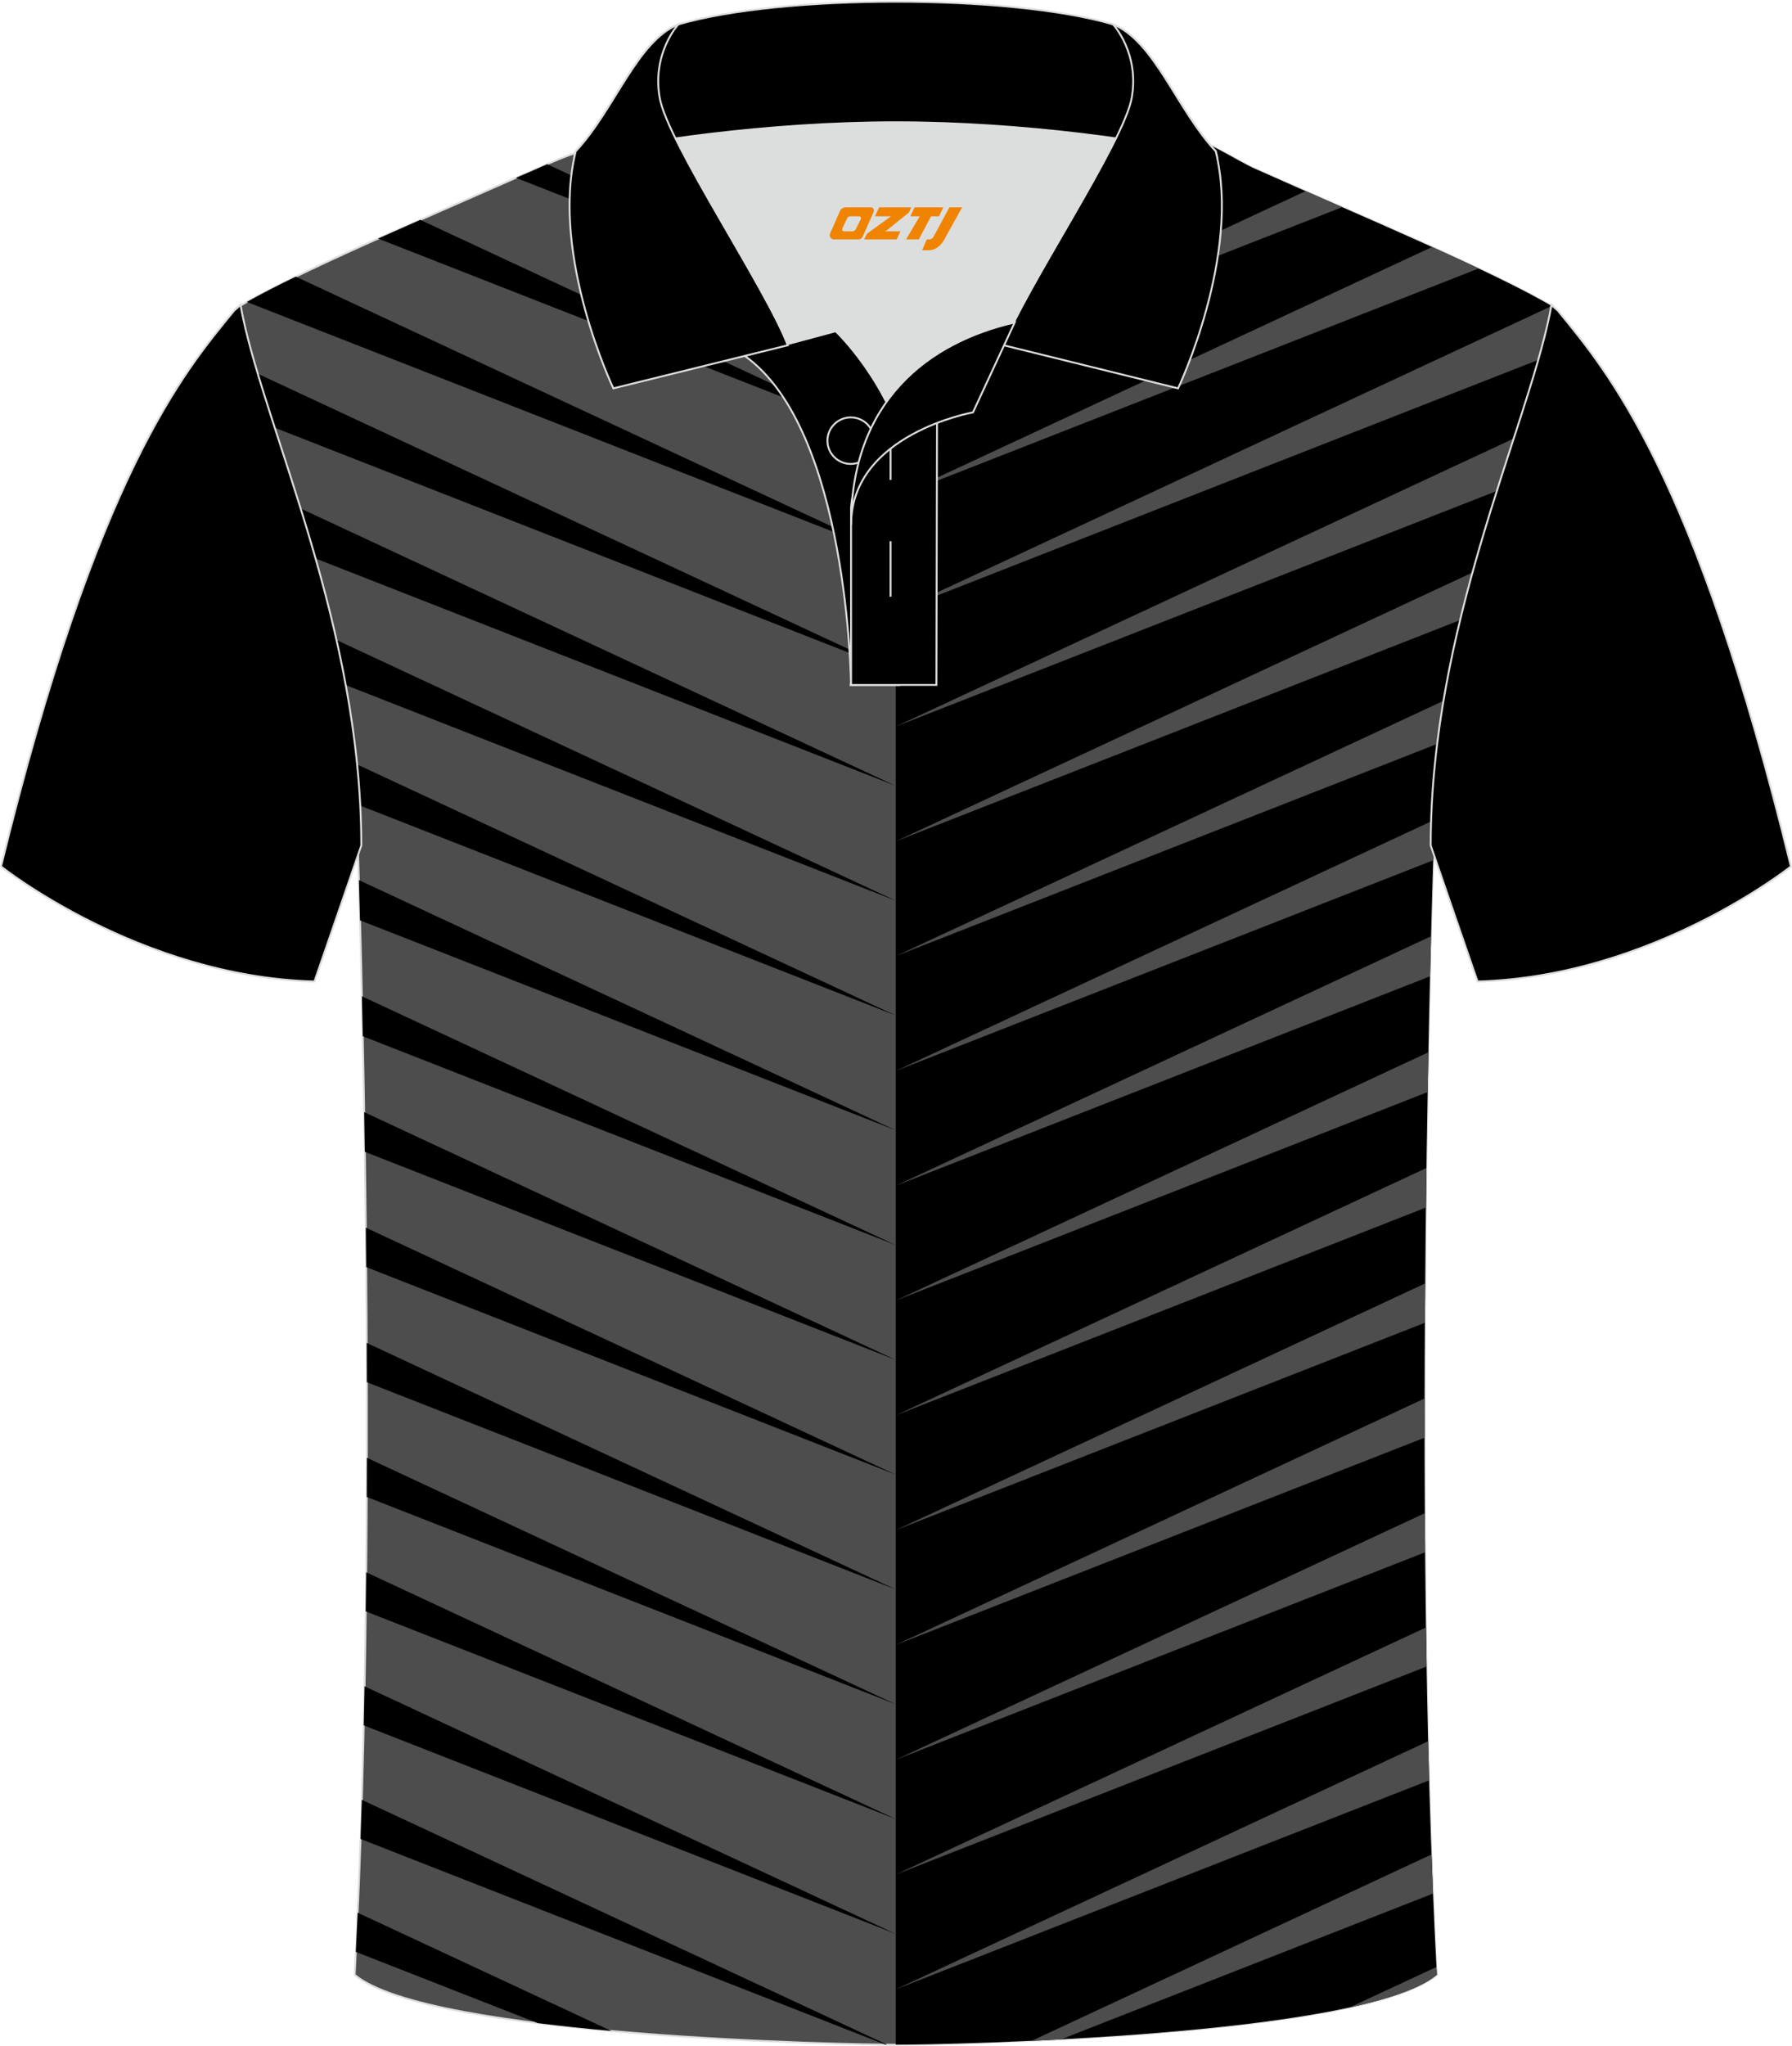 <?xml version="1.0" encoding="utf-8"?>
<!-- Generator: Adobe Illustrator 24.0.1, SVG Export Plug-In . SVG Version: 6.00 Build 0)  -->
<svg xmlns="http://www.w3.org/2000/svg" xmlns:xlink="http://www.w3.org/1999/xlink" version="1.1" id="图层_1" x="0px" y="0px" width="379.8px" height="433.5px" viewBox="0 0 380.42 433.9" enable-background="new 0 0 380.42 433.9" xml:space="preserve">
<g>
	
		<path fill-rule="evenodd" clip-rule="evenodd" fill="#4D4D4D" stroke="#DCDDDD" stroke-width="0.401" stroke-miterlimit="22.926" d="   M266.78,35.81c-3.77-1.51-12.27-7.44-17.28-7.6c-52.98-1.61-92.36,7.18-123.77,3.52c-3.03-0.35-10.61,3.52-15.26,5.43   C89.2,46.6,62.52,57.8,50.28,65.15c4.31,24.78,25.71,67.26,25.71,115.08c0,0,4.71,137.23-0.7,238.65   c15.68,13.16,105.1,14.86,114.87,14.83c9.77,0.03,99.19-1.67,114.86-14.83c-5.41-101.42-0.7-238.65-0.7-238.65   c0-47.82,21.42-90.3,25.71-115.07C317.18,57.45,288.47,45.51,266.78,35.81z"/>
	<g>
		<path fill-rule="evenodd" clip-rule="evenodd" d="M190.16,117.88L62.79,58.55c-3.94,1.91-7.47,3.72-10.39,5.37L190.16,117.88z"/>
		<path fill-rule="evenodd" clip-rule="evenodd" d="M190.16,142.24L53.59,78.62c1.06,3.62,2.28,7.47,3.59,11.53L190.16,142.24z"/>
		<path fill-rule="evenodd" clip-rule="evenodd" d="M190.16,166.6L62.66,107.2c1.09,3.47,2.18,7.05,3.24,10.72L190.16,166.6z"/>
		<path fill-rule="evenodd" clip-rule="evenodd" d="M190.16,190.96L70.41,135.17c0.73,3.17,1.42,6.4,2.04,9.67L190.16,190.96z"/>
		<path fill-rule="evenodd" clip-rule="evenodd" d="M190.16,215.32L74.97,161.66c0.31,2.91,0.56,5.86,0.73,8.83L190.16,215.32z"/>
		<path fill-rule="evenodd" clip-rule="evenodd" d="M190.16,239.68L76.19,186.59c0.07,2.29,0.15,5.16,0.24,8.54L190.16,239.68z"/>
		<path fill-rule="evenodd" clip-rule="evenodd" d="M190.16,264.04L76.83,211.25c0.06,2.68,0.12,5.51,0.18,8.47L190.16,264.04z"/>
		<path fill-rule="evenodd" clip-rule="evenodd" d="M190.16,288.4L77.32,235.83c0.05,2.73,0.09,5.54,0.13,8.42L190.16,288.4z"/>
		<path fill-rule="evenodd" clip-rule="evenodd" d="M190.16,312.75l-112.5-52.41c0.03,2.75,0.06,5.54,0.08,8.37L190.16,312.75z"/>
		<path fill-rule="evenodd" clip-rule="evenodd" d="M190.16,337.11L77.85,284.8c0.01,2.75,0.02,5.53,0.03,8.34L190.16,337.11z"/>
		<path fill-rule="evenodd" clip-rule="evenodd" d="M190.16,361.47l-112.27-52.3c-0.01,2.75-0.02,5.53-0.03,8.31L190.16,361.47z"/>
		<path fill-rule="evenodd" clip-rule="evenodd" d="M190.16,385.83L77.74,333.47c-0.03,2.76-0.06,5.53-0.1,8.29L190.16,385.83z"/>
		<path fill-rule="evenodd" clip-rule="evenodd" d="M190.16,410.19L77.39,357.66c-0.05,2.77-0.11,5.53-0.17,8.29L190.16,410.19z"/>
		<path fill-rule="evenodd" clip-rule="evenodd" d="M188.31,433.69l-111.5-51.94c-0.08,2.78-0.17,5.54-0.27,8.3l111.41,43.64    L188.31,433.69z"/>
		<path fill-rule="evenodd" clip-rule="evenodd" d="M129.79,430.79L75.93,405.7c-0.12,2.79-0.25,5.57-0.39,8.31l38.58,15.11    C119.21,429.76,124.49,430.31,129.79,430.79z"/>
		<path fill-rule="evenodd" clip-rule="evenodd" d="M190.16,93.52L89.22,46.5c-3.02,1.33-6.02,2.66-8.96,3.97L190.16,93.52z"/>
		<path fill-rule="evenodd" clip-rule="evenodd" d="M190.16,69.16l-74-34.47c-2.04,0.89-4.04,1.81-5.68,2.48l-0.94,0.42    L190.16,69.16z"/>
		<path fill-rule="evenodd" clip-rule="evenodd" d="M190.16,44.8l-27.61-12.86c-1.54,0.09-3.06,0.18-4.56,0.26L190.16,44.8z"/>
	</g>
	<path fill-rule="evenodd" clip-rule="evenodd" d="M190.16,29.95v100.17V433.7c9.77,0.03,99.19-1.67,114.86-14.83   c-5.41-101.42-0.7-238.65-0.7-238.65c0-47.82,21.42-90.3,25.71-115.07c-12.85-7.71-41.56-19.64-63.25-29.34   c-3.77-1.51-12.27-7.44-17.28-7.6C227.51,27.54,207.86,28.67,190.16,29.95z"/>
	<g>
		<path fill-rule="evenodd" clip-rule="evenodd" fill="#4D4D4D" d="M190.16,105.29L304,52.26c3.44,1.56,6.77,3.08,9.89,4.56    L190.16,105.29z"/>
		<path fill-rule="evenodd" clip-rule="evenodd" fill="#4D4D4D" d="M190.16,129.65L329.4,64.78c0.21,0.13,0.42,0.25,0.63,0.37    c-0.57,3.26-1.43,6.83-2.5,10.68L190.16,129.65z"/>
		<path fill-rule="evenodd" clip-rule="evenodd" fill="#4D4D4D" d="M190.16,154l132.27-61.61c-1.16,3.59-2.39,7.34-3.62,11.22    L190.16,154z"/>
		<path fill-rule="evenodd" clip-rule="evenodd" fill="#4D4D4D" d="M190.16,178.36l123.43-57.5c-0.94,3.33-1.84,6.73-2.7,10.2    L190.16,178.36z"/>
		<path fill-rule="evenodd" clip-rule="evenodd" fill="#4D4D4D" d="M190.16,202.72l117.1-54.55c-0.53,3.04-1,6.12-1.41,9.23    L190.16,202.72z"/>
		<path fill-rule="evenodd" clip-rule="evenodd" fill="#4D4D4D" d="M190.16,227.08l114.29-53.24c-0.08,2.11-0.13,4.24-0.13,6.38    l-0.07,2.17L190.16,227.08z"/>
		<path fill-rule="evenodd" clip-rule="evenodd" fill="#4D4D4D" d="M190.16,251.44l113.63-52.93c-0.07,2.6-0.14,5.44-0.21,8.5    L190.16,251.44z"/>
		<path fill-rule="evenodd" clip-rule="evenodd" fill="#4D4D4D" d="M190.16,275.8l113.07-52.67c-0.05,2.72-0.11,5.53-0.16,8.44    L190.16,275.8z"/>
		<path fill-rule="evenodd" clip-rule="evenodd" fill="#4D4D4D" d="M190.16,300.16l112.66-52.48c-0.04,2.74-0.07,5.54-0.11,8.39    L190.16,300.16z"/>
		<path fill-rule="evenodd" clip-rule="evenodd" fill="#4D4D4D" d="M190.16,324.52l112.39-52.35c-0.02,2.75-0.04,5.53-0.06,8.35    L190.16,324.52z"/>
		<path fill-rule="evenodd" clip-rule="evenodd" fill="#4D4D4D" d="M190.16,348.88l112.27-52.3c0,2.75-0.01,5.53,0,8.32    L190.16,348.88z"/>
		<path fill-rule="evenodd" clip-rule="evenodd" fill="#4D4D4D" d="M190.16,373.24l112.32-52.32c0.02,2.76,0.03,5.52,0.06,8.3    L190.16,373.24z"/>
		<path fill-rule="evenodd" clip-rule="evenodd" fill="#4D4D4D" d="M190.16,397.6l112.56-52.43c0.04,2.76,0.08,5.53,0.13,8.29    L190.16,397.6z"/>
		<path fill-rule="evenodd" clip-rule="evenodd" fill="#4D4D4D" d="M190.16,421.96l113.01-52.64c0.07,2.77,0.14,5.53,0.22,8.29    L190.16,421.96z"/>
		<path fill-rule="evenodd" clip-rule="evenodd" fill="#4D4D4D" d="M219.02,432.88l84.87-39.54c0.1,2.78,0.21,5.55,0.32,8.3    l-78.94,30.92C223.14,432.68,221.05,432.78,219.02,432.88z"/>
		<path fill-rule="evenodd" clip-rule="evenodd" fill="#4D4D4D" d="M286.51,425.8l18.43-8.59c0.03,0.55,0.06,1.11,0.09,1.66    C301.69,421.67,295.02,423.94,286.51,425.8z"/>
		<path fill-rule="evenodd" clip-rule="evenodd" fill="#4D4D4D" d="M190.16,80.93l87-40.53c2.56,1.12,5.16,2.26,7.77,3.4    L190.16,80.93z"/>
		<path fill-rule="evenodd" clip-rule="evenodd" fill="#4D4D4D" d="M190.16,56.57l60.57-28.22c1.77,0.32,3.84,1.16,5.92,2.17    L190.16,56.57z"/>
		<polygon fill-rule="evenodd" clip-rule="evenodd" fill="#4D4D4D" points="190.16,32.21 195.87,29.55 197.17,29.46   "/>
	</g>
	<path fill-rule="evenodd" clip-rule="evenodd" d="M190.16,44.8l-27.61-12.86c-1.54,0.09-3.06,0.18-4.56,0.26L190.16,44.8z"/>
	<path fill-rule="evenodd" clip-rule="evenodd" fill="#4D4D4D" d="M190.16,56.57l60.57-28.22c1.77,0.32,3.84,1.16,5.92,2.17   L190.16,56.57z"/>
	<polygon fill-rule="evenodd" clip-rule="evenodd" fill="#4D4D4D" points="190.16,32.21 195.87,29.55 197.18,29.46  "/>
	<path fill-rule="evenodd" clip-rule="evenodd" fill="#DCDDDD" d="M188.17,85.15c6.47-9.12,16.43-14.38,27.07-16.85   c5.27-10.65,16.16-27.84,21.73-39.17c-26.89-6.52-66.7-6.52-93.58,0c6.45,13.15,20.09,34.19,23.77,43.73l10.27-2.75   C177.39,70.12,183.42,75.81,188.17,85.15z"/>
	<path fill-rule="evenodd" clip-rule="evenodd" stroke="#DCDDDD" stroke-width="0.401" stroke-miterlimit="22.926" d="   M158.05,75.33l19.35-5.2c0,0,11.79,11.11,15.37,27.86c3.56,16.75-1.87,47.21-1.87,47.21l-10.24,0   C180.67,145.18,180.14,90.9,158.05,75.33z"/>
	<path fill-rule="evenodd" clip-rule="evenodd" stroke="#DCDDDD" stroke-width="0.401" stroke-miterlimit="22.926" d="   M180.67,107.63v37.55h18.12l0.14-60.81C190.05,87.28,181.16,98.83,180.67,107.63z"/>
	<path fill-rule="evenodd" clip-rule="evenodd" stroke="#DCDDDD" stroke-width="0.401" stroke-miterlimit="22.926" d="   M121.92,33.13c13.45-3.26,41.1-7.34,68.23-7.34c27.12,0,54.78,4.07,68.23,7.34l-0.28-1.2c-8.27-8.79-13-23.35-21.8-26.91   C225.31,1.8,207.74,0.2,190.15,0.2c-17.58,0-35.17,1.61-46.16,4.83c-8.81,3.57-13.54,18.12-21.8,26.91L121.92,33.13z"/>
	<path fill-rule="evenodd" clip-rule="evenodd" stroke="#DCDDDD" stroke-width="0.401" stroke-miterlimit="22.926" d="   M143.99,5.03c0,0-5.61,6.06-3.95,15.54c1.64,9.5,22.68,40.55,27.19,52.54l-37.02,9.14c0,0-13.46-28.23-7.99-50.31   C130.47,23.15,135.19,8.59,143.99,5.03z"/>
	<path fill-rule="evenodd" clip-rule="evenodd" stroke="#DCDDDD" stroke-width="0.401" stroke-miterlimit="22.926" d="   M236.31,5.03c0,0,5.61,6.06,3.95,15.54c-1.64,9.5-22.68,40.55-27.19,52.54l37.02,9.14c0,0,13.46-28.23,7.99-50.31   C249.85,23.15,245.11,8.59,236.31,5.03z"/>
	<path fill-rule="evenodd" clip-rule="evenodd" stroke="#DCDDDD" stroke-width="0.401" stroke-miterlimit="22.926" d="   M185.57,93.35c0-2.72-2.23-4.94-4.96-4.94c-2.73,0-4.96,2.22-4.96,4.94s2.23,4.94,4.96,4.94   C183.35,98.28,185.57,96.07,185.57,93.35z"/>
	
		<line fill-rule="evenodd" clip-rule="evenodd" fill="none" stroke="#DCDDDD" stroke-width="0.401" stroke-miterlimit="22.926" x1="189.05" y1="114.69" x2="189.05" y2="126.46"/>
	
		<line fill-rule="evenodd" clip-rule="evenodd" fill="none" stroke="#DCDDDD" stroke-width="0.401" stroke-miterlimit="22.926" x1="189.05" y1="89.92" x2="189.05" y2="101.68"/>
	<path fill-rule="evenodd" clip-rule="evenodd" stroke="#DCDDDD" stroke-width="0.401" stroke-miterlimit="22.926" d="   M215.4,68.27l-8.85,19.08c0,0-25.87,4.59-25.87,23.84C180.67,84.99,197.03,72.48,215.4,68.27z"/>
	<path fill-rule="evenodd" clip-rule="evenodd" stroke="#DCDDDD" stroke-width="0.401" stroke-miterlimit="22.926" d="   M329.36,64.56c-0.01,0.08-0.2,1.05-0.4,2.1c-5.2,25.07-25.24,66.34-25.24,112.59l0,0c2.75,8.03,9.95,28.86,9.95,28.86   c37.18-1.02,66.52-24.42,66.52-24.42c-20.4-83.6-38.93-105.03-49.48-117.94C330.63,65.69,329.42,64.64,329.36,64.56z"/>
	<path fill-rule="evenodd" clip-rule="evenodd" stroke="#DCDDDD" stroke-width="0.401" stroke-miterlimit="22.926" d="   M51.06,64.56c0.01,0.08,0.2,1.05,0.4,2.1C56.65,91.73,76.7,133,76.7,179.25l0,0c-2.75,8.03-9.95,28.86-9.95,28.86   C29.56,207.09,0.22,183.7,0.22,183.7C20.63,100.1,39.15,78.66,49.7,65.76C49.78,65.69,50.99,64.64,51.06,64.56z"/>
	
</g>
<g>
	<path fill="#F08300" d="M201.55,43.84l-3.4,6.3c-0.2,0.3-0.5,0.5-0.8,0.5h-0.6l-1,2.3h1.2c2,0.1,3.2-1.5,3.9-3L204.25,43.84h-2.5L201.55,43.84z"/>
	<polygon fill="#F08300" points="194.35,43.84 ,200.25,43.84 ,199.35,45.74 ,197.65,45.74 ,195.05,50.64 ,192.35,50.64 ,195.25,45.74 ,193.25,45.74 ,194.15,43.84"/>
	<polygon fill="#F08300" points="188.35,48.94 ,187.85,48.94 ,188.35,48.64 ,192.95,44.94 ,193.45,43.84 ,186.65,43.84 ,186.35,44.44 ,185.75,45.74 ,188.55,45.74 ,189.15,45.74 ,184.05,49.44    ,183.45,50.64 ,190.05,50.64 ,190.35,50.64 ,191.15,48.94"/>
	<path fill="#F08300" d="M184.85,43.84H179.55C179.05,43.84,178.55,44.14,178.35,44.54L176.25,49.34C175.95,49.94,176.35,50.64,177.05,50.64h5.2c0.4,0,0.7-0.2,0.9-0.6L185.45,44.84C185.65,44.34,185.35,43.84,184.85,43.84z M182.75,46.34L181.65,48.54C181.45,48.84,181.15,48.94,181.05,48.94l-1.8,0C179.05,48.94,178.65,48.84,178.85,48.24l1-2.1c0.1-0.3,0.4-0.4,0.7-0.4h1.9   C182.65,45.74,182.85,46.04,182.75,46.34z"/>
</g>
</svg>
